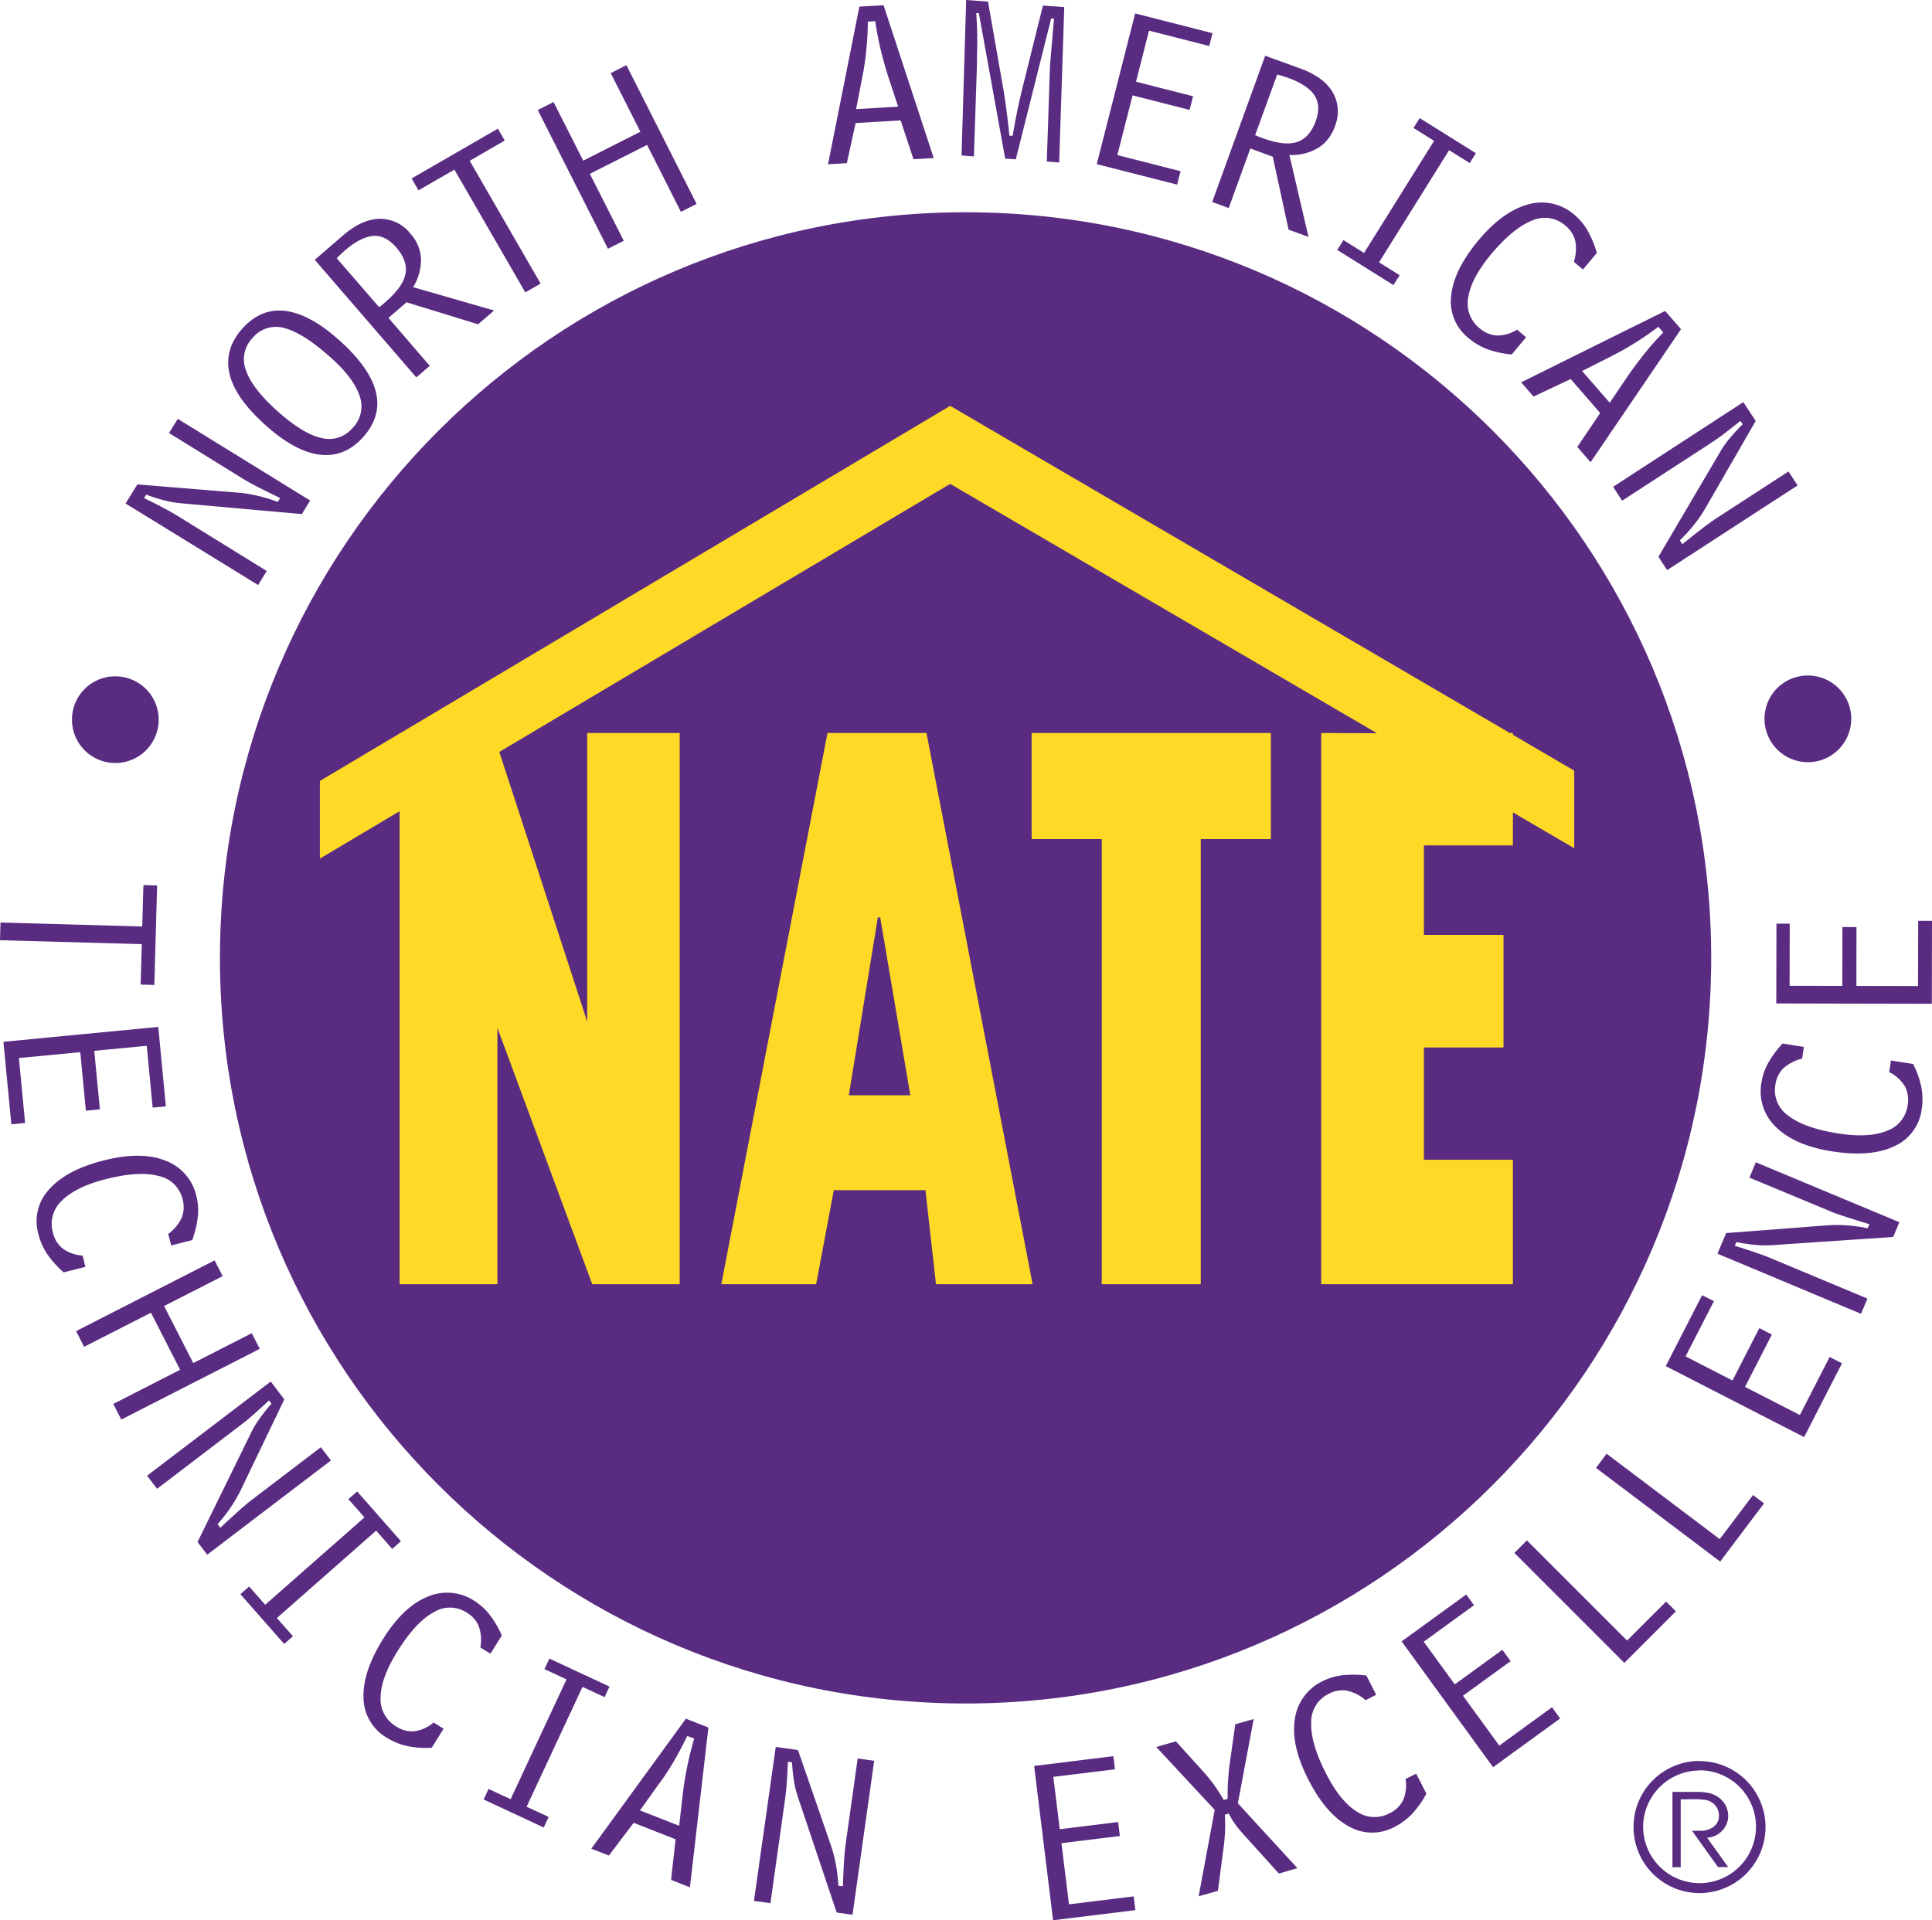 <svg id="Layer_8" data-name="Layer 8" xmlns="http://www.w3.org/2000/svg" viewBox="0 0 468.38 465.63"><defs><style>.cls-1,.cls-3{fill:#592c82;}.cls-1,.cls-2{fill-rule:evenodd;}.cls-2{fill:#fed925;}</style></defs><title>Nate</title><path class="cls-1" d="M1188.86,241.51l3,4.56-12.24,21.24a33.78,33.78,0,0,1-2.76,4,38.81,38.81,0,0,1-3.4,3.72l.61.93c1.8-1.46,3.39-2.72,4.8-3.8s2.57-1.9,3.46-2.49l17.48-11.35,2.2,3.39-31.62,20.53-2.11-3.24,15-25.49a23.83,23.83,0,0,1,2.23-3.17,42.28,42.28,0,0,1,3.19-3.45l-.54-.83c-1.4,1.13-2.74,2.17-4,3.14s-2.48,1.78-3.56,2.49l-21.13,13.72-2.18-3.37Z" transform="translate(-766.22 -144)"/><path class="cls-1" d="M1134,223.93l2.2,1.85-3.49,4.17a23.24,23.24,0,0,1-5.87-1.26,15.59,15.59,0,0,1-4.56-2.68,11.33,11.33,0,0,1-4.24-10.38q.66-6.28,6.72-13.49,5.91-7,12.06-8.61a12,12,0,0,1,11.19,2.65,14.15,14.15,0,0,1,3.08,3.71,24.78,24.78,0,0,1,2.26,5.45l-3.37,4-2.2-1.85a10.36,10.36,0,0,0,.33-5.11,7.05,7.05,0,0,0-2.45-3.73,7.51,7.51,0,0,0-8-1.17c-3,1.17-6.32,3.86-9.87,8.08q-4.85,5.79-5.6,10.45a7.67,7.67,0,0,0,2.71,7.56,7.07,7.07,0,0,0,4.29,1.79,9.06,9.06,0,0,0,4.85-1.45" transform="translate(-766.22 -144)"/><polygon class="cls-1" points="334.32 63.61 339.32 66.74 337.82 69.13 324.19 60.61 325.69 58.22 330.69 61.34 347.67 34.15 342.67 31.03 344.18 28.64 357.8 37.15 356.31 39.54 351.31 36.42 334.32 63.61"/><polygon class="cls-1" points="285.37 44.77 265.89 39.8 275.2 3.26 293.95 8.05 293.16 11.16 278.56 7.43 275.41 19.82 289.24 23.34 288.39 26.65 274.57 23.13 270.88 37.61 286.2 41.51 285.37 44.77"/><path class="cls-1" d="M1000.45,144l5.3.39,3.72,21.25c.27,1.65.54,3.42.78,5.29s.48,3.86.69,6l.78,0c.38-2.27.77-4.34,1.15-6.21s.77-3.54,1.13-5l5.06-20.37,5.17.37L1023,183.39l-3-.22.75-22.56c0-.43.08-1.45.22-3.09s.41-4.63.78-9l-.69-.05-8.58,34.17-2.57-.18-6.38-35.27-.64,0c.13,1.72.21,3.45.24,5.2s0,3.75-.06,6l0,1.15-.74,22.39-3-.22Z" transform="translate(-766.22 -144)"/><polygon class="cls-1" points="130.37 26.68 134.2 24.74 141.39 38.96 155.25 31.94 148.06 17.73 151.86 15.8 168.88 49.45 165.08 51.37 156.87 35.14 143 42.15 151.22 58.38 147.39 60.32 130.37 26.68"/><polygon class="cls-1" points="131.06 68.76 127.35 70.9 110.16 41.13 101.46 46.15 99.79 43.27 120.7 31.2 122.36 34.08 113.87 38.99 131.06 68.76"/><path class="cls-1" d="M796.66,266.09l2.87-4.63,24.42,2a32,32,0,0,1,4.8.78,38.22,38.22,0,0,1,4.82,1.47l.57-.94c-2.08-1-3.9-1.9-5.48-2.72s-2.82-1.51-3.72-2.07L807.19,249l2.13-3.43,32.09,19.8-2,3.29-29.45-2.64a25.25,25.25,0,0,1-3.82-.67,44.87,44.87,0,0,1-4.48-1.4l-.52.84c1.62.77,3.14,1.54,4.55,2.28s2.68,1.47,3.78,2.15l21.42,13.24-2.1,3.4Z" transform="translate(-766.22 -144)"/><polygon class="cls-1" points="468.38 223.29 468.34 243.4 430.63 243.32 430.67 223.97 433.89 223.98 433.86 239.03 446.64 239.07 446.66 224.8 450.07 224.81 450.05 239.07 464.99 239.1 465.03 223.28 468.38 223.29"/><path class="cls-1" d="M1224.21,404l.44-2.84,5.38.84a22.91,22.91,0,0,1,2,5.67,15.71,15.71,0,0,1,.07,5.3,11.32,11.32,0,0,1-6.71,9c-3.81,1.8-8.81,2.19-15,1.22q-9.08-1.42-13.6-5.88a11.94,11.94,0,0,1-3.51-10.95,14.33,14.33,0,0,1,1.58-4.56,25.17,25.17,0,0,1,3.51-4.76l5.17.82-.43,2.84a10.44,10.44,0,0,0-4.56,2.35,7,7,0,0,0-1.92,4,7.49,7.49,0,0,0,3.15,7.49c2.55,2,6.57,3.43,12,4.29q7.47,1.17,11.83-.6a7.63,7.63,0,0,0,5.08-6.23,7.08,7.08,0,0,0-.67-4.59,9.19,9.19,0,0,0-3.75-3.41" transform="translate(-766.22 -144)"/><path class="cls-1" d="M1182.59,448l2.1-5,24.43-1.87a34.4,34.4,0,0,1,4.87,0,37.77,37.77,0,0,1,5,.71l.43-1q-3.33-1-5.85-1.82c-1.68-.56-3-1-4-1.46l-19.23-8,1.55-3.72,34.8,14.53-1.5,3.57-29.5,2a24.27,24.27,0,0,1-3.87-.07c-1.43-.13-3-.36-4.65-.68l-.38.9q2.58.78,4.85,1.56c1.51.52,2.87,1,4.06,1.52l23.25,9.72-1.55,3.69Z" transform="translate(-766.22 -144)"/><polygon class="cls-1" points="446.56 330.58 437.38 348.48 403.83 331.26 412.65 314.06 415.51 315.51 408.64 328.91 420.01 334.75 426.52 322.05 429.56 323.61 423.05 336.3 436.35 343.12 443.56 329.05 446.56 330.58"/><polygon class="cls-1" points="427.66 364.54 417.02 378.66 386.92 355.94 389.5 352.51 416.92 373.21 424.99 362.52 427.66 364.54"/><polygon class="cls-1" points="406.29 390.72 393.79 403.22 367.13 376.56 370.17 373.52 394.45 397.81 403.92 388.36 406.29 390.72"/><polygon class="cls-1" points="378.23 416.7 361.97 428.52 339.8 398.01 355.46 386.64 357.35 389.24 345.16 398.09 352.68 408.43 364.22 400.05 366.22 402.8 354.68 411.19 363.47 423.28 376.26 413.98 378.23 416.7"/><path class="cls-1" d="M1107,575.37l2.55-1.29,2.47,4.86a23.34,23.34,0,0,1-3.46,4.89,15.65,15.65,0,0,1-4.25,3.16,11.35,11.35,0,0,1-11.21-.19q-5.54-3.06-9.78-11.46-4.17-8.19-3.19-14.47a12,12,0,0,1,6.83-9.26,14.33,14.33,0,0,1,4.61-1.38,25,25,0,0,1,5.91.06l2.37,4.67-2.56,1.31a10.17,10.17,0,0,0-4.57-2.31,6.93,6.93,0,0,0-4.39.78,7.51,7.51,0,0,0-4.23,7c-.13,3.25,1.07,7.33,3.56,12.24q3.42,6.75,7.42,9.25a7.67,7.67,0,0,0,8,.47,7.06,7.06,0,0,0,3.32-3.24,9.17,9.17,0,0,0,.58-5" transform="translate(-766.22 -144)"/><path class="cls-1" d="M1060.71,582.87l-14.18-15.26,4.77-1.36,6.8,7.52a39.26,39.26,0,0,1,2.57,3.21c.78,1.12,1.52,2.28,2.23,3.48l.94-.27c0-1.66,0-3.15.11-4.47s.18-2.48.31-3.48l1.44-10.13,4.45-1.27-3.83,20.43L1080.75,597l-4.49,1.3-7.82-8.65a36.78,36.78,0,0,1-2.68-3.17,22.41,22.41,0,0,1-1.66-2.72l-.94.28c.08,1.24.1,2.51.06,3.77s-.16,2.63-.34,4l-1.4,10.68-4.67,1.33Z" transform="translate(-766.22 -144)"/><polygon class="cls-1" points="275.26 463.18 255.3 465.63 250.71 428.21 269.91 425.84 270.3 429.03 255.36 430.86 256.92 443.55 271.08 441.81 271.49 445.2 257.33 446.94 259.15 461.77 274.85 459.84 275.26 463.18"/><path class="cls-1" d="M954.29,567.6l5.39.77,8,23.16a32.36,32.36,0,0,1,1.21,4.72,40.62,40.62,0,0,1,.58,5l1.09.15q.12-3.46.28-6.1c.13-1.78.26-3.2.41-4.26l2.9-20.64,4,.57L972.9,608.3l-3.84-.54-9.4-28a23,23,0,0,1-.93-3.76,45.55,45.55,0,0,1-.5-4.67l-1-.13c-.07,1.78-.16,3.48-.27,5.08s-.28,3-.46,4.31L953,605.49l-4-.55Z" transform="translate(-766.22 -144)"/><polygon class="cls-1" points="127.67 438.1 133.01 440.58 131.82 443.14 117.25 436.35 118.44 433.79 123.79 436.28 137.34 407.22 131.99 404.73 133.19 402.18 147.76 408.97 146.56 411.53 141.22 409.04 127.67 438.1"/><path class="cls-1" d="M871.33,561.67l2.43,1.52-2.88,4.62a22.76,22.76,0,0,1-6-.44,15.56,15.56,0,0,1-4.89-2,11.33,11.33,0,0,1-5.64-9.69q-.23-6.31,4.77-14.3,4.86-7.79,10.75-10.2a12,12,0,0,1,11.45,1.07,14.76,14.76,0,0,1,3.56,3.23,24.87,24.87,0,0,1,3,5.09L885.12,545l-2.44-1.52a10.23,10.23,0,0,0-.38-5.11,6.92,6.92,0,0,0-2.94-3.35,7.46,7.46,0,0,0-8.12,0q-4.28,2.36-8.65,9.37-4,6.4-4.1,11.12a7.66,7.66,0,0,0,3.75,7.11,7,7,0,0,0,4.48,1.18,9.15,9.15,0,0,0,4.61-2.11" transform="translate(-766.22 -144)"/><polygon class="cls-1" points="67.12 392.35 71.02 396.76 68.89 398.63 58.28 386.57 60.4 384.7 64.29 389.13 88.36 367.94 84.46 363.52 86.59 361.65 97.2 373.72 95.08 375.59 91.19 371.16 67.12 392.35"/><path class="cls-1" d="M831.85,479l3.3,4.33-10.62,22.1a36.61,36.61,0,0,1-2.46,4.2,40.23,40.23,0,0,1-3.1,3.95l.67.88q2.52-2.37,4.5-4.14t3.27-2.74L844,494.93l2.45,3.21-30,22.85-2.34-3.08,13-26.53a22.91,22.91,0,0,1,2-3.34,45.75,45.75,0,0,1,2.92-3.67l-.6-.79c-1.3,1.23-2.57,2.38-3.76,3.43s-2.33,2-3.37,2.75l-20,15.25-2.42-3.18Z" transform="translate(-766.22 -144)"/><polygon class="cls-1" points="52.03 305.62 53.98 309.44 39.78 316.69 46.85 330.52 61.04 323.28 62.98 327.07 29.4 344.22 27.46 340.43 43.66 332.15 36.6 318.31 20.39 326.58 18.45 322.77 52.03 305.62"/><path class="cls-1" d="M786.23,448.42l.7,2.78-5.27,1.33a23.7,23.7,0,0,1-4-4.45,15.57,15.57,0,0,1-2.13-4.84,11.29,11.29,0,0,1,2.66-10.89q4.2-4.73,13.33-7,8.93-2.25,14.82.09a12,12,0,0,1,7.52,8.7,14.06,14.06,0,0,1,.33,4.8,25.45,25.45,0,0,1-1.36,5.76L807.72,446l-.71-2.79a10.25,10.25,0,0,0,3.27-3.95,7,7,0,0,0,.2-4.46,7.49,7.49,0,0,0-5.83-5.65q-4.71-1.26-12.73.76c-4.89,1.23-8.44,3-10.66,5.19a7.67,7.67,0,0,0-2.23,7.72,7,7,0,0,0,2.42,3.95,9,9,0,0,0,4.78,1.68" transform="translate(-766.22 -144)"/><polygon class="cls-1" points="2.75 272.63 0.83 252.62 38.37 249.01 40.21 268.27 37.01 268.58 35.57 253.59 22.85 254.81 24.22 269 20.82 269.33 19.46 255.13 4.58 256.56 6.09 272.3 2.75 272.63"/><polygon class="cls-1" points="0 227.99 0.12 223.7 34.48 224.66 34.77 214.62 38.09 214.71 37.42 238.84 34.1 238.75 34.37 228.94 0 227.99"/><path class="cls-1" d="M1000.31,195.47c99.81,0,180.76,81,180.76,180.8s-81,180.8-180.76,180.8-180.77-81-180.77-180.8,81-180.8,180.77-180.8" transform="translate(-766.22 -144)"/><path class="cls-2" d="M972,409.59h14.91l-7.3-43.13h-.57ZM941.09,455.4l25.74-133.66h24l25.73,133.66H993.13l-2.55-22.8H968.36l-4.28,22.8Zm75.23-133.66v25.72h17V455.4h24V347.46h17V321.74Zm70.2,0V455.4H1133V425.23h-21.58V398h19.3V370.7h-19.3V349H1133v-8l14.86,8.68V330.87L1133,322.18v-.44h-.75L996.57,242.41,863.32,321.74h-.22v.12l-19.33,11.51V352.2l19.33-11.5V455.4h23.7V393.22l23,62.18H931V321.74H908.58v70l-21.31-65.41,109.3-65,103.48,60.47Z" transform="translate(-766.22 -144)"/><path class="cls-1" d="M1204.42,307.8A10.51,10.51,0,1,1,1194,318.3a10.48,10.48,0,0,1,10.46-10.5" transform="translate(-766.22 -144)"/><path class="cls-1" d="M794.13,308a10.51,10.51,0,1,1-10.46,10.5A10.48,10.48,0,0,1,794.13,308" transform="translate(-766.22 -144)"/><path class="cls-1" d="M926.09,576.38,921.37,583l9.5,3.72.92-8.06q.42-3.32,1.1-6.59t1.63-6.49l-1.69-.65c-1.05,2.19-2.13,4.23-3.24,6.14a60.3,60.3,0,0,1-3.5,5.35m6.41-15.66,5.46,2.14-4.48,38.74-4.57-1.79L930,590l-10.16-4-6,7.94-4.27-1.66Z" transform="translate(-766.22 -144)"/><path class="cls-1" d="M851.71,247.77a7.44,7.44,0,0,0,1.72-7.67c-.9-2.86-3.21-6-7-9.37q-6.69-6-11.26-7.17a7.31,7.31,0,0,0-7.72,2.39,7.42,7.42,0,0,0-1.61,7.82c1,2.93,3.52,6.23,7.58,9.87s7.66,5.88,10.67,6.55a7.37,7.37,0,0,0,7.6-2.42M825,223.65q4.49-5,10.44-4.25t13.11,7.17q7.38,6.65,8.8,12.51T854.25,250q-4.5,5-10.56,4.24t-13.27-7.3c-4.81-4.33-7.68-8.45-8.57-12.35S822,227,825,223.65Z" transform="translate(-766.22 -144)"/><path class="cls-1" d="M858.14,218.49q.3-.21.66-.51c.23-.19.58-.48,1-.88q4.11-3.54,4.71-6.67t-2.18-6.38c-1.74-2-3.6-3-5.6-2.84s-4.3,1.29-6.91,3.54c-.38.32-1,.9-1.86,1.75l-.12.1ZM842.53,207l6.88-5.94q4.55-3.92,8.83-4a9.35,9.35,0,0,1,7.52,3.64,9.85,9.85,0,0,1,2.52,6,12.74,12.74,0,0,1-1.9,6.93L886,219.29l-3.88,3.35-17.34-5.34-4.38,3.78,10,11.63-3.25,2.81Z" transform="translate(-766.22 -144)"/><path class="cls-1" d="M975.3,162.52l-1.53,7.94,10.19-.6-2.54-7.7q-1-3.19-1.77-6.45c-.51-2.18-.93-4.36-1.24-6.57l-1.8.11c0,2.43-.17,4.75-.38,6.94a60.93,60.93,0,0,1-.93,6.33m-.74-16.91,5.86-.35,12.16,37.06-4.9.29-3.12-9.42-10.91.65-2.13,9.72-4.56.27Z" transform="translate(-766.22 -144)"/><path class="cls-1" d="M1070.51,176.77c.23.11.48.21.77.32s.71.28,1.28.49q5.09,1.84,8.12.85c2-.67,3.52-2.34,4.5-5,.9-2.48.82-4.57-.26-6.26s-3.22-3.13-6.46-4.3c-.46-.17-1.26-.42-2.43-.76l-.16-.06Zm2.43-19.25,8.54,3.1c3.77,1.37,6.37,3.28,7.83,5.75a9.35,9.35,0,0,1,.5,8.33,9.77,9.77,0,0,1-4,5.15,12.6,12.6,0,0,1-7,1.73l4.63,19.87-4.83-1.76L1074.78,182l-5.43-2-5.25,14.45-4-1.47Z" transform="translate(-766.22 -144)"/><path class="cls-1" d="M1157,230.32l-7.23,3.64,6.7,7.7,4.54-6.72c1.28-1.83,2.63-3.61,4-5.33s2.9-3.4,4.44-5l-1.18-1.37q-2.92,2.19-5.73,3.94a60.34,60.34,0,0,1-5.57,3.13m12.93-10.91,3.85,4.43-21.92,32.25-3.22-3.71,5.55-8.22-7.16-8.24-9,4.25-3-3.45Z" transform="translate(-766.22 -144)"/><path class="cls-1" d="M1178.24,573.27A13.68,13.68,0,1,1,1164.57,587a13.71,13.71,0,0,1,13.67-13.68m0-2.28a16,16,0,1,1-16,16A16,16,0,0,1,1178.24,571Z" transform="translate(-766.22 -144)"/><path class="cls-3" d="M1173.68,580.31v16.47h-2V578.51h5.7a14.49,14.49,0,0,1,3,.25,6.48,6.48,0,0,1,2.07.81,5.67,5.67,0,0,1,2,2,5.36,5.36,0,0,1,.74,2.71,5.09,5.09,0,0,1-1.47,3.65,5.27,5.27,0,0,1-3.65,1.67l5.12,7.14h-2.47l-6.3-8.81h2a5,5,0,0,0,3.27-1,3.23,3.23,0,0,0,1.26-2.61,4,4,0,0,0-.38-1.75,3.87,3.87,0,0,0-1.15-1.38,4.08,4.08,0,0,0-1.5-.7,16.75,16.75,0,0,0-3.14-.2Z" transform="translate(-766.22 -144)"/></svg>